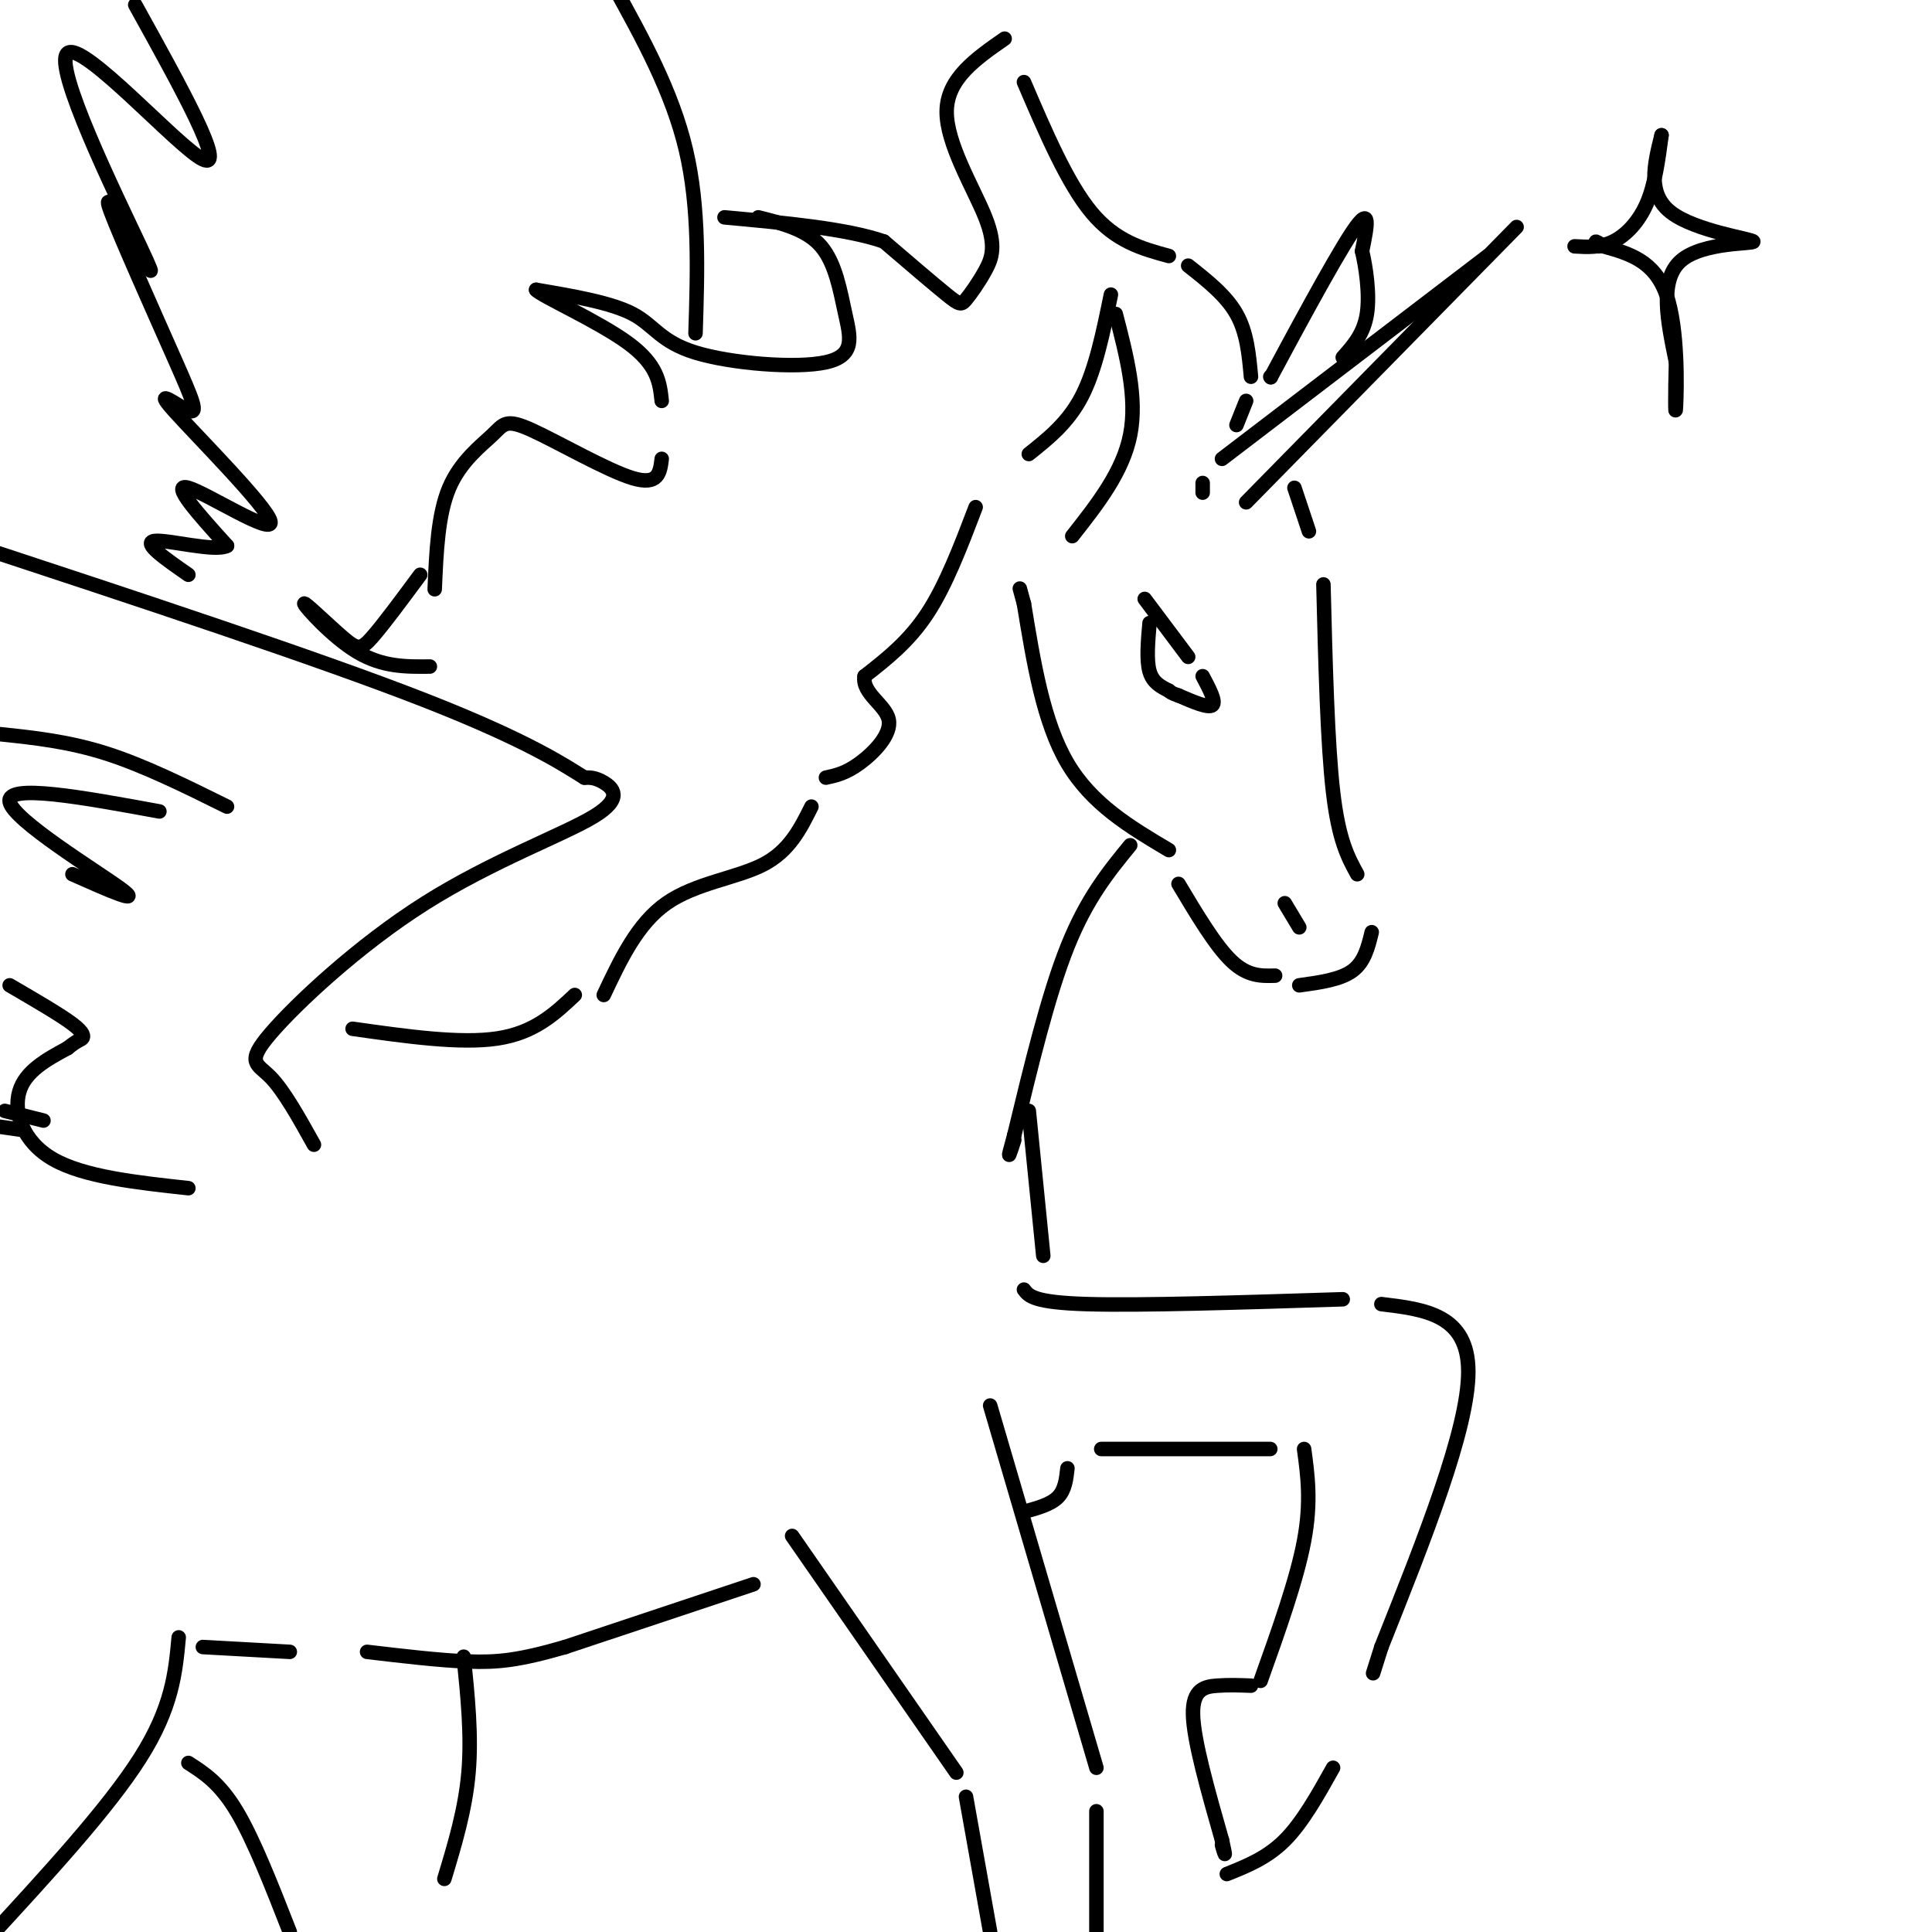 <svg viewBox='0 0 400 400' version='1.1' xmlns='http://www.w3.org/2000/svg' xmlns:xlink='http://www.w3.org/1999/xlink'><g fill='none' stroke='rgb(0,0,0)' stroke-width='3' stroke-linecap='round' stroke-linejoin='round'><path d='M253,95c0.000,0.000 55.000,-42.000 55,-42'/><path d='M314,47c0.000,0.000 -56.000,57.000 -56,57'/><path d='M249,100c0.000,0.000 0.000,2.000 0,2'/><path d='M268,101c0.000,0.000 3.000,9.000 3,9'/><path d='M274,121c0.417,16.500 0.833,33.000 2,43c1.167,10.000 3.083,13.500 5,17'/><path d='M284,193c-0.750,3.083 -1.500,6.167 -4,8c-2.500,1.833 -6.750,2.417 -11,3'/><path d='M264,202c-2.833,0.083 -5.667,0.167 -9,-3c-3.333,-3.167 -7.167,-9.583 -11,-16'/><path d='M242,176c-8.000,-4.750 -16.000,-9.500 -21,-18c-5.000,-8.500 -7.000,-20.750 -9,-33'/><path d='M212,125c-1.500,-5.500 -0.750,-2.750 0,0'/><path d='M263,78c0.000,0.000 0.100,0.100 0.1,0.1'/><path d='M263.1,78.1c3.682,-6.851 12.838,-24.029 16.9,-30.1c4.062,-6.071 3.031,-1.036 2,4'/><path d='M282,52c0.756,3.111 1.644,8.889 1,13c-0.644,4.111 -2.822,6.556 -5,9'/><path d='M213,94c4.083,-3.250 8.167,-6.500 11,-12c2.833,-5.500 4.417,-13.250 6,-21'/><path d='M231,65c2.250,8.667 4.500,17.333 3,25c-1.500,7.667 -6.750,14.333 -12,21'/><path d='M237,124c0.000,0.000 9.000,12.000 9,12'/><path d='M249,140c1.417,2.667 2.833,5.333 2,6c-0.833,0.667 -3.917,-0.667 -7,-2'/><path d='M244,144c-1.500,-0.500 -1.750,-0.750 -2,-1'/><path d='M242,143c-1.667,-0.833 -3.333,-1.667 -4,-4c-0.667,-2.333 -0.333,-6.167 0,-10'/><path d='M266,187c0.000,0.000 3.000,5.000 3,5'/><path d='M256,88c0.000,0.000 2.000,-5.000 2,-5'/><path d='M259,78c-0.417,-4.583 -0.833,-9.167 -3,-13c-2.167,-3.833 -6.083,-6.917 -10,-10'/><path d='M242,53c-5.500,-1.500 -11.000,-3.000 -16,-9c-5.000,-6.000 -9.500,-16.500 -14,-27'/><path d='M208,8c-5.948,4.136 -11.897,8.272 -12,15c-0.103,6.728 5.638,16.049 8,22c2.362,5.951 1.344,8.533 0,11c-1.344,2.467 -3.016,4.818 -4,6c-0.984,1.182 -1.281,1.195 -4,-1c-2.719,-2.195 -7.859,-6.597 -13,-11'/><path d='M183,50c-7.667,-2.667 -20.333,-3.833 -33,-5'/><path d='M157,45c5.007,1.255 10.014,2.510 13,6c2.986,3.490 3.952,9.214 5,14c1.048,4.786 2.178,8.633 -4,10c-6.178,1.367 -19.663,0.253 -27,-2c-7.337,-2.253 -8.525,-5.644 -13,-8c-4.475,-2.356 -12.238,-3.678 -20,-5'/><path d='M111,60c0.800,1.133 12.800,6.467 19,11c6.200,4.533 6.600,8.267 7,12'/><path d='M137,95c-0.333,2.799 -0.667,5.598 -6,4c-5.333,-1.598 -15.667,-7.593 -21,-10c-5.333,-2.407 -5.667,-1.225 -8,1c-2.333,2.225 -6.667,5.493 -9,11c-2.333,5.507 -2.667,13.254 -3,21'/><path d='M87,119c-3.853,5.207 -7.707,10.415 -10,13c-2.293,2.585 -3.027,2.549 -6,0c-2.973,-2.549 -8.185,-7.609 -8,-7c0.185,0.609 5.767,6.888 11,10c5.233,3.112 10.116,3.056 15,3'/><path d='M202,105c-3.083,8.083 -6.167,16.167 -10,22c-3.833,5.833 -8.417,9.417 -13,13'/><path d='M179,140c-0.607,3.548 4.375,5.917 5,9c0.625,3.083 -3.107,6.881 -6,9c-2.893,2.119 -4.946,2.560 -7,3'/><path d='M168,167c-2.289,4.600 -4.578,9.200 -10,12c-5.422,2.800 -13.978,3.800 -20,8c-6.022,4.200 -9.511,11.600 -13,19'/><path d='M234,175c-4.500,5.500 -9.000,11.000 -13,21c-4.000,10.000 -7.500,24.500 -11,39'/><path d='M210,235c-1.833,6.667 -0.917,3.833 0,1'/><path d='M213,230c0.000,0.000 3.000,30.000 3,30'/><path d='M212,267c1.000,1.333 2.000,2.667 13,3c11.000,0.333 32.000,-0.333 53,-1'/><path d='M286,270c9.000,1.083 18.000,2.167 18,14c0.000,11.833 -9.000,34.417 -18,57'/><path d='M286,341c-3.000,9.500 -1.500,4.750 0,0'/><path d='M228,300c0.000,0.000 35.000,0.000 35,0'/><path d='M270,300c0.750,5.500 1.500,11.000 0,19c-1.500,8.000 -5.250,18.500 -9,29'/><path d='M259,349c-2.267,-0.089 -4.533,-0.178 -7,0c-2.467,0.178 -5.133,0.622 -5,6c0.133,5.378 3.067,15.689 6,26'/><path d='M253,381c1.000,4.500 0.500,2.750 0,1'/><path d='M254,388c4.167,-1.667 8.333,-3.333 12,-7c3.667,-3.667 6.833,-9.333 10,-15'/><path d='M205,291c0.000,0.000 22.000,75.000 22,75'/><path d='M227,375c0.000,0.000 0.000,25.000 0,25'/><path d='M164,318c0.000,0.000 34.000,49.000 34,49'/><path d='M200,372c0.000,0.000 5.000,28.000 5,28'/><path d='M221,304c-0.250,2.250 -0.500,4.500 -2,6c-1.500,1.500 -4.250,2.250 -7,3'/><path d='M156,328c0.000,0.000 -39.000,13.000 -39,13'/><path d='M117,341c-9.578,2.778 -14.022,3.222 -20,3c-5.978,-0.222 -13.489,-1.111 -21,-2'/><path d='M119,206c-4.167,3.917 -8.333,7.833 -16,9c-7.667,1.167 -18.833,-0.417 -30,-2'/><path d='M65,237c-3.111,-5.585 -6.222,-11.171 -9,-14c-2.778,-2.829 -5.222,-2.902 0,-9c5.222,-6.098 18.111,-18.222 32,-27c13.889,-8.778 28.778,-14.209 35,-18c6.222,-3.791 3.778,-5.940 2,-7c-1.778,-1.060 -2.889,-1.030 -4,-1'/><path d='M121,161c-3.689,-2.244 -10.911,-7.356 -33,-16c-22.089,-8.644 -59.044,-20.822 -96,-33'/><path d='M39,246c-10.822,-1.178 -21.644,-2.356 -28,-6c-6.356,-3.644 -8.244,-9.756 -7,-14c1.244,-4.244 5.622,-6.622 10,-9'/><path d='M14,217c2.190,-1.762 2.667,-1.667 3,-2c0.333,-0.333 0.524,-1.095 -2,-3c-2.524,-1.905 -7.762,-4.952 -13,-8'/><path d='M0,152c7.083,0.750 14.167,1.500 22,4c7.833,2.500 16.417,6.750 25,11'/><path d='M33,168c-15.867,-2.911 -31.733,-5.822 -31,-2c0.733,3.822 18.067,14.378 23,18c4.933,3.622 -2.533,0.311 -10,-3'/><path d='M1,230c0.000,0.000 8.000,2.000 8,2'/><path d='M144,69c0.417,-13.000 0.833,-26.000 -2,-38c-2.833,-12.000 -8.917,-23.000 -15,-34'/><path d='M28,1c9.548,17.226 19.095,34.452 14,32c-5.095,-2.452 -24.833,-24.583 -28,-22c-3.167,2.583 10.238,29.881 15,40c4.762,10.119 0.881,3.060 -3,-4'/><path d='M26,47c-1.842,-2.910 -4.946,-8.186 -3,-3c1.946,5.186 8.942,20.835 13,30c4.058,9.165 5.179,11.845 3,11c-2.179,-0.845 -7.656,-5.216 -3,0c4.656,5.216 19.446,20.020 20,23c0.554,2.980 -13.127,-5.863 -17,-7c-3.873,-1.137 2.064,5.431 8,12'/><path d='M47,113c-2.400,1.333 -12.400,-1.333 -15,-1c-2.600,0.333 2.200,3.667 7,7'/><path d='M60,342c0.000,0.000 -18.000,-1.000 -18,-1'/><path d='M37,339c-0.667,7.250 -1.333,14.500 -8,25c-6.667,10.500 -19.333,24.250 -32,38'/><path d='M96,343c0.833,8.167 1.667,16.333 1,24c-0.667,7.667 -2.833,14.833 -5,22'/><path d='M39,365c3.250,2.083 6.500,4.167 10,10c3.500,5.833 7.250,15.417 11,25'/><path d='M5,234c0.000,0.000 -7.000,-1.000 -7,-1'/><path d='M326,51c2.667,0.156 5.333,0.311 8,-1c2.667,-1.311 5.333,-4.089 7,-8c1.667,-3.911 2.333,-8.956 3,-14'/><path d='M344,28c-1.518,6.077 -3.036,12.155 2,16c5.036,3.845 16.625,5.458 17,6c0.375,0.542 -10.464,0.012 -15,4c-4.536,3.988 -2.768,12.494 -1,21'/><path d='M347,75c-0.190,6.536 -0.167,12.375 0,9c0.167,-3.375 0.476,-15.964 -2,-23c-2.476,-7.036 -7.738,-8.518 -13,-10'/><path d='M332,51c-2.333,-1.667 -1.667,-0.833 -1,0'/></g>
</svg>